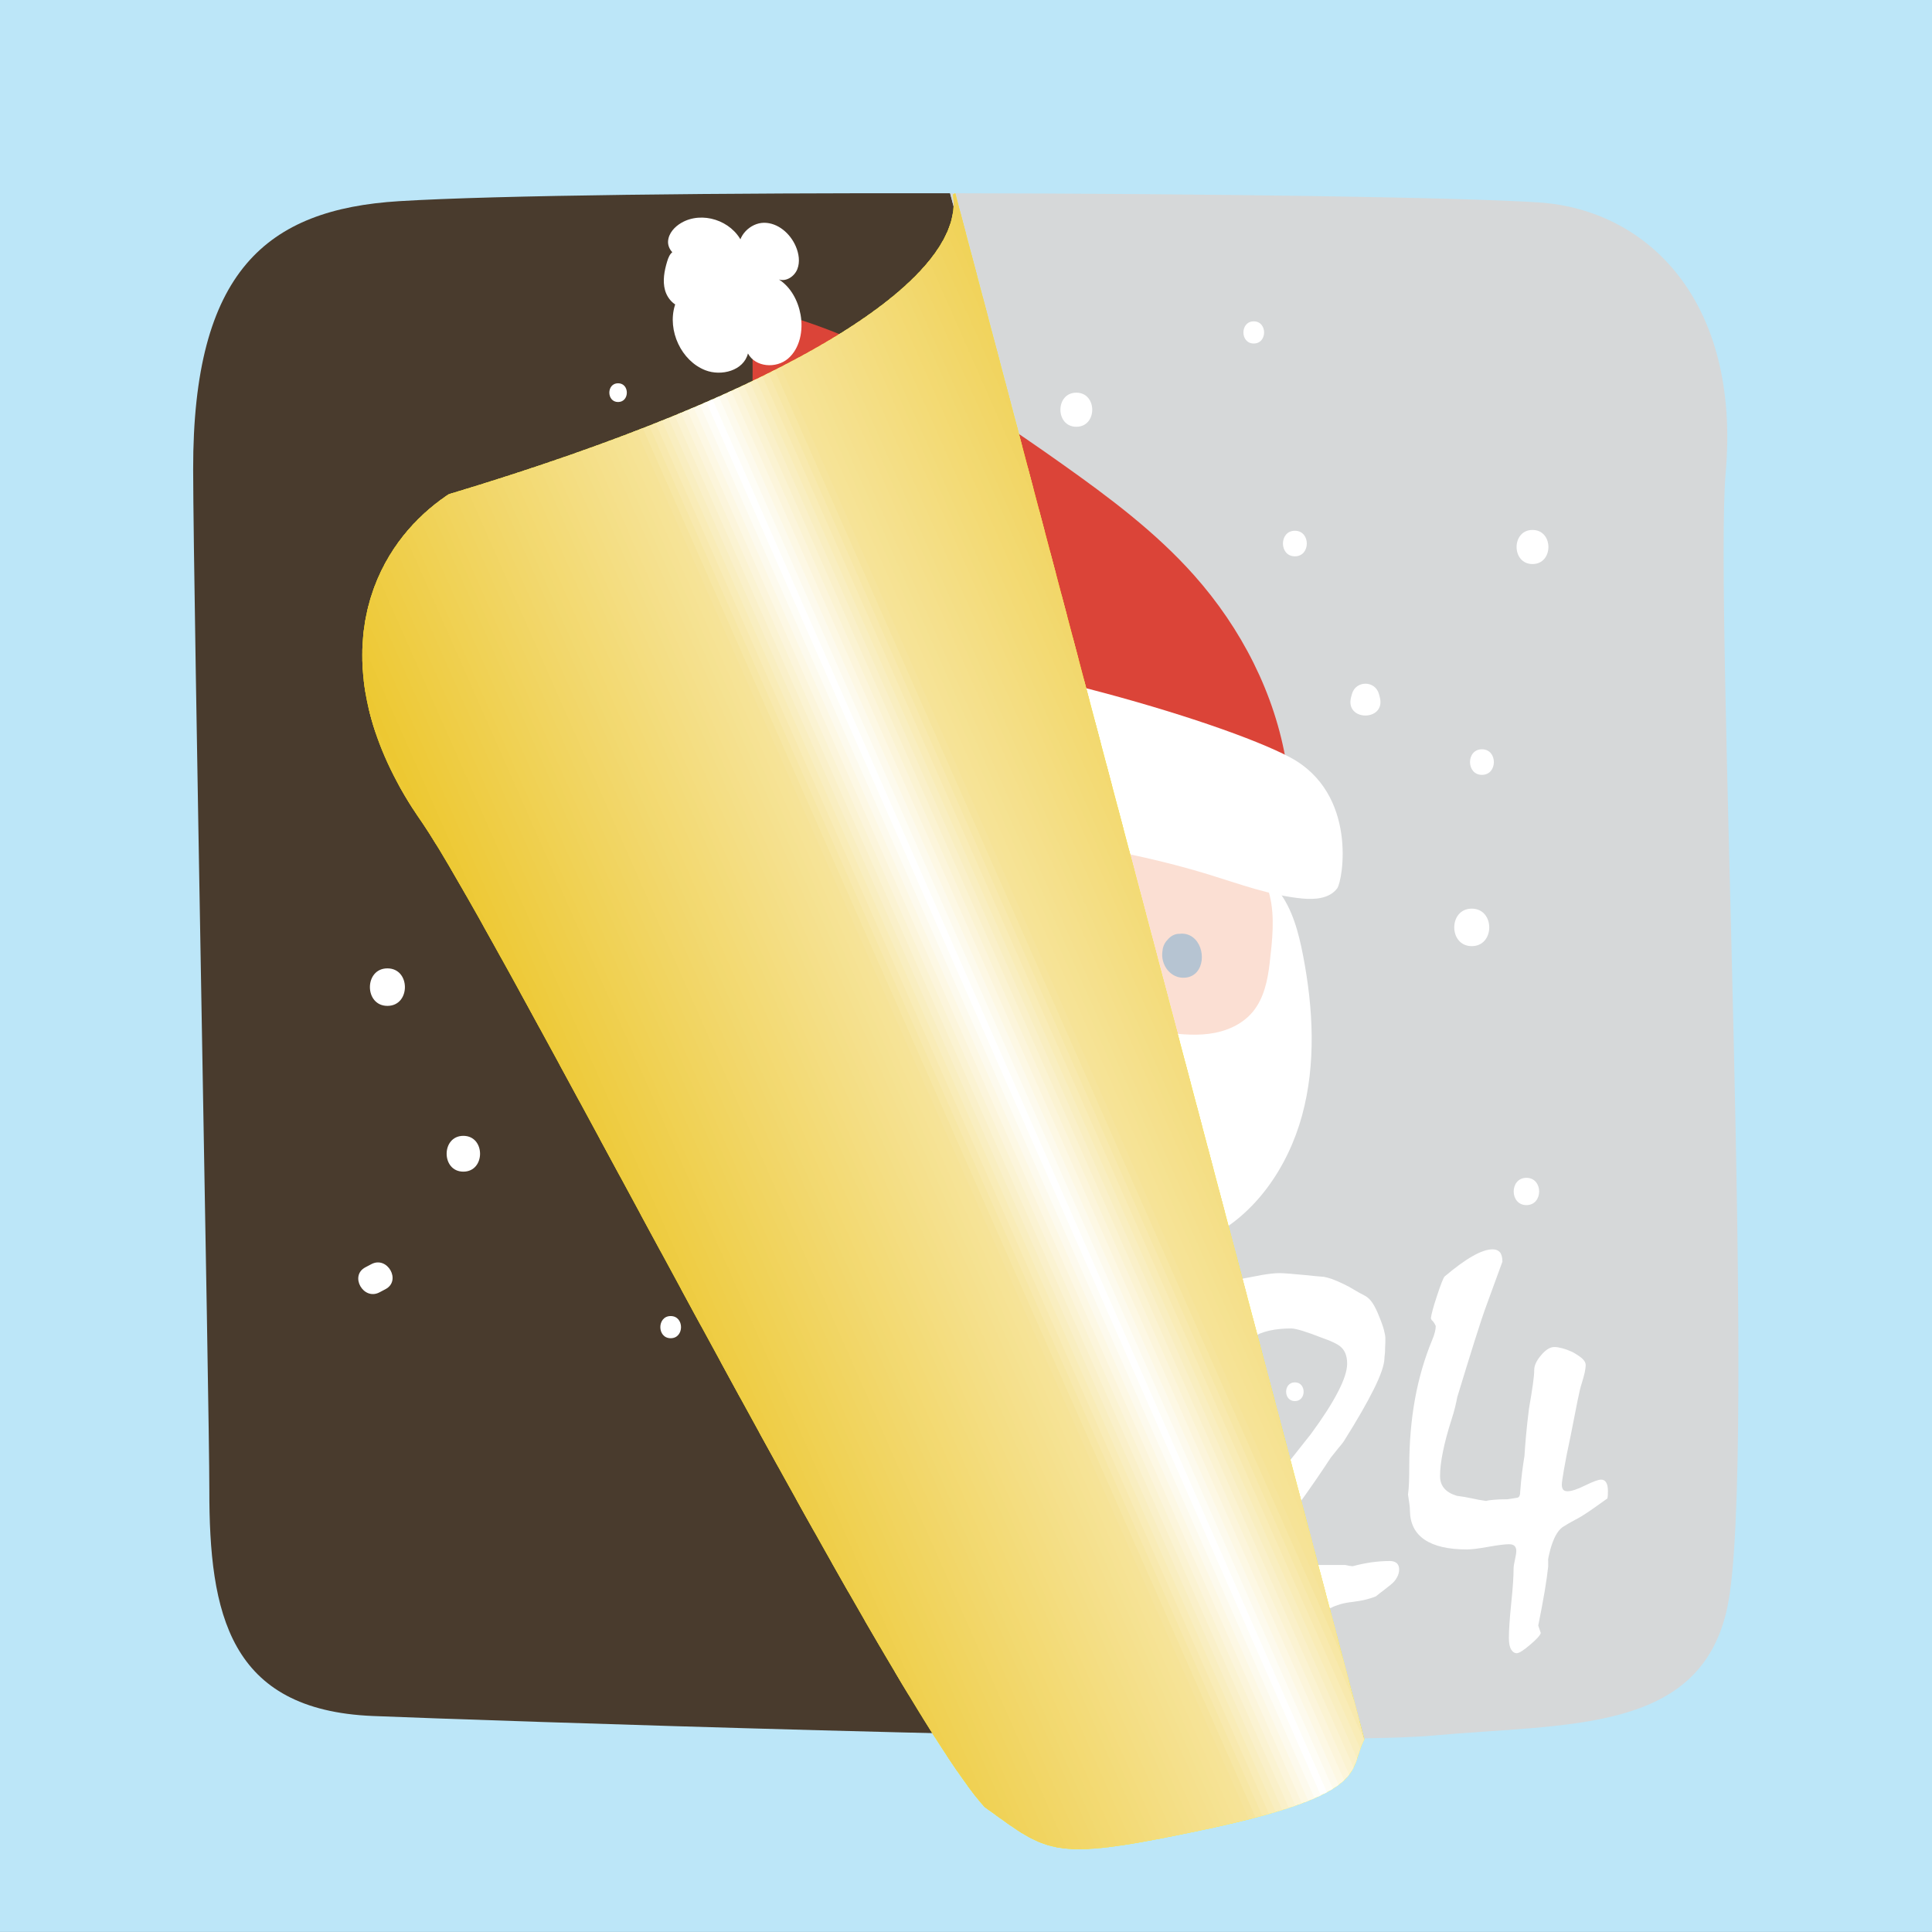 <?xml version="1.0" encoding="UTF-8"?>
<!DOCTYPE svg PUBLIC "-//W3C//DTD SVG 1.0//EN" "http://www.w3.org/TR/2001/REC-SVG-20010904/DTD/svg10.dtd">
<!-- Creator: CorelDRAW 2017 -->
<svg xmlns="http://www.w3.org/2000/svg" xml:space="preserve" width="66.146mm" height="66.146mm" version="1.0" style="shape-rendering:geometricPrecision; text-rendering:geometricPrecision; image-rendering:optimizeQuality; fill-rule:evenodd; clip-rule:evenodd"
viewBox="0 0 6614.58 6614.58"
 xmlns:xlink="http://www.w3.org/1999/xlink">
 <rect x="0" y="0" width="6614.58" height="6614.58" fill="#333333" stroke="none"/>
 <defs>
  <style type="text/css">
   <![CDATA[
    .fil0 {fill:#BCE6F8}
    .fil3 {fill:#493B2D;fill-rule:nonzero}
    .fil8 {fill:#B6C4D2;fill-rule:nonzero}
    .fil4 {fill:#D6D8D9;fill-rule:nonzero}
    .fil6 {fill:#DB4438;fill-rule:nonzero}
    .fil72 {fill:#EDC832;fill-rule:nonzero}
    .fil71 {fill:#EDC934;fill-rule:nonzero}
    .fil70 {fill:#EDC936;fill-rule:nonzero}
    .fil69 {fill:#EECA38;fill-rule:nonzero}
    .fil68 {fill:#EECA3A;fill-rule:nonzero}
    .fil67 {fill:#EECB3C;fill-rule:nonzero}
    .fil66 {fill:#EECB3E;fill-rule:nonzero}
    .fil65 {fill:#EECC40;fill-rule:nonzero}
    .fil64 {fill:#EECC42;fill-rule:nonzero}
    .fil63 {fill:#EFCD44;fill-rule:nonzero}
    .fil62 {fill:#EFCD46;fill-rule:nonzero}
    .fil61 {fill:#EFCE48;fill-rule:nonzero}
    .fil60 {fill:#EFCE4A;fill-rule:nonzero}
    .fil59 {fill:#EFCF4C;fill-rule:nonzero}
    .fil58 {fill:#EFCF4E;fill-rule:nonzero}
    .fil57 {fill:#F0D050;fill-rule:nonzero}
    .fil56 {fill:#F0D152;fill-rule:nonzero}
    .fil10 {fill:#F0D154;fill-rule:nonzero}
    .fil11 {fill:#F0D256;fill-rule:nonzero}
    .fil12 {fill:#F0D258;fill-rule:nonzero}
    .fil13 {fill:#F0D35A;fill-rule:nonzero}
    .fil14 {fill:#F1D35C;fill-rule:nonzero}
    .fil15 {fill:#F1D45E;fill-rule:nonzero}
    .fil16 {fill:#F1D460;fill-rule:nonzero}
    .fil17 {fill:#F1D562;fill-rule:nonzero}
    .fil18 {fill:#F1D564;fill-rule:nonzero}
    .fil19 {fill:#F2D666;fill-rule:nonzero}
    .fil20 {fill:#F2D668;fill-rule:nonzero}
    .fil21 {fill:#F2D76A;fill-rule:nonzero}
    .fil22 {fill:#F2D76C;fill-rule:nonzero}
    .fil23 {fill:#F2D86E;fill-rule:nonzero}
    .fil24 {fill:#F2D970;fill-rule:nonzero}
    .fil25 {fill:#F3D971;fill-rule:nonzero}
    .fil26 {fill:#F3DA73;fill-rule:nonzero}
    .fil27 {fill:#F3DA75;fill-rule:nonzero}
    .fil28 {fill:#F3DB77;fill-rule:nonzero}
    .fil29 {fill:#F3DB79;fill-rule:nonzero}
    .fil30 {fill:#F3DC7B;fill-rule:nonzero}
    .fil31 {fill:#F4DC7D;fill-rule:nonzero}
    .fil32 {fill:#F4DD7F;fill-rule:nonzero}
    .fil33 {fill:#F4DD81;fill-rule:nonzero}
    .fil34 {fill:#F4DE83;fill-rule:nonzero}
    .fil35 {fill:#F4DE85;fill-rule:nonzero}
    .fil36 {fill:#F4DF87;fill-rule:nonzero}
    .fil37 {fill:#F5DF89;fill-rule:nonzero}
    .fil38 {fill:#F5E08B;fill-rule:nonzero}
    .fil39 {fill:#F5E08D;fill-rule:nonzero}
    .fil40 {fill:#F5E18F;fill-rule:nonzero}
    .fil41 {fill:#F5E291;fill-rule:nonzero}
    .fil42 {fill:#F6E293;fill-rule:nonzero}
    .fil43 {fill:#F6E395;fill-rule:nonzero}
    .fil44 {fill:#F6E397;fill-rule:nonzero}
    .fil45 {fill:#F6E49C;fill-rule:nonzero}
    .fil46 {fill:#F7E7A5;fill-rule:nonzero}
    .fil47 {fill:#F8E9AE;fill-rule:nonzero}
    .fil48 {fill:#F9ECB7;fill-rule:nonzero}
    .fil49 {fill:#F9EEC0;fill-rule:nonzero}
    .fil50 {fill:#FAF0C9;fill-rule:nonzero}
    .fil7 {fill:#FBDFD3;fill-rule:nonzero}
    .fil51 {fill:#FBF3D2;fill-rule:nonzero}
    .fil52 {fill:#FCF5DB;fill-rule:nonzero}
    .fil53 {fill:#FDF8E4;fill-rule:nonzero}
    .fil54 {fill:#FDFAED;fill-rule:nonzero}
    .fil55 {fill:#FEFDF6;fill-rule:nonzero}
    .fil9 {fill:yellow;fill-rule:nonzero}
    .fil5 {fill:white;fill-rule:nonzero}
    .fil1 {fill:#503F1C;fill-rule:nonzero;fill-opacity:0.102}
    .fil2 {fill:#AFC0E3;fill-rule:nonzero;fill-opacity:0.102}
   ]]>
  </style>
    <clipPath id="id0" style="clip-rule:nonzero">
     <path d="M4153.96 6257.39c542.39,-119.06 463.02,-198.43 516.33,-300.84l1.14 -0.63 -1400.96 -5294.34 -7.65 4.39c44.47,286.53 -550.19,672.56 -1726.67,1026.24 -308.36,205.61 -431.65,634.48 -93.03,1120.91 263.14,377.99 1589.69,2996.59 1926.87,3372.71 228.34,164.17 228.35,190.62 783.97,71.56z"/>
    </clipPath>
 </defs>
 <g id="Layer_x0020_1">
  <rect class="fil0" x="-0.02" y="-0.15" width="6614.59" height="6614.58"/>
  <path class="fil1" d="M4196.71 3236.93c48.14,62.92 69.09,143.22 84.25,221.93 34.77,180.45 44.72,369.75 -3.51,546.85 -48.24,177.1 -160.61,341.04 -321.62,419.05 -25,12.12 -52.87,22.29 -79.78,15.93 -26.92,-6.35 -50.3,-35.49 -41.83,-62.68 -47.67,124.98 -115.45,241.73 -199.68,343.98 -39.17,47.55 -84.33,93.59 -141.92,112.35 -57.58,18.78 -130.01,1.77 -159.13,-52.94 -51.53,123.78 -150.03,225.84 -269.6,279.26 -46.94,20.99 -99.98,34.7 -149.04,19.81 -59.28,-18 -99.9,-73.09 -135.09,-125.64 -71.96,-107.46 -142.21,-238.87 -101.01,-362.47 25.18,75.1 2.13,164.91 -55.74,217.17 -9.72,8.79 -20.99,16.83 -33.83,18.02 -19.95,1.83 -37.38,-12.96 -51.82,-27.31 -125.82,-125.1 -214.48,-289.73 -251.14,-466.3 -73.83,14.68 -144.6,-45.16 -178.2,-114.77 -33.61,-69.61 -41.68,-149.09 -64.39,-223.27 -1.87,-6.12 -4.12,-12.62 -9.14,-16.43 -9.8,-7.45 -23.24,-0.72 -35.19,1.59 -40.45,7.76 -70.29,-37.7 -85.2,-77.39 -70.82,-188.47 -72.28,-403.87 -4.06,-593.36 68.2,-189.49 205.5,-351.34 378.21,-445.9l1908.46 372.52z"/>
  <path class="fil1" d="M4224.03 2803.27c-38.79,-241.62 -155.73,-466.3 -315.94,-646.55 -131.81,-148.28 -291.18,-267.05 -451.73,-381.01 -328.93,-233.42 -677.39,-455.31 -1067.67,-540.22 13.34,189.35 9.04,380.01 -12.85,568.49 -24.97,215.16 -72.81,432.3 -39.63,646.25l1887.82 353.04z"/>
  <path class="fil1" d="M2302.62 2829.9c-72.18,64.07 -120.09,156.09 -143.4,251.49 -23.29,95.41 -12.05,202.59 43.72,282.29 78.62,112.3 222.58,147.79 354.37,172.73 407.76,77.12 819.4,129.87 1230.77,182.59 56.58,7.25 113.84,14.5 170.39,7.25 56.58,-7.27 113.29,-30.67 150.36,-75.46 37.63,-45.5 50.9,-107.15 57.67,-166.62 8.76,-77.11 18.53,-157.16 -0.05,-232.4 -29.32,-118.54 -176.69,-288.66 -406.79,-321.53 -230.1,-32.88 -1242.33,-290.97 -1457.04,-100.34z"/>
  <path class="fil1" d="M4236.24 2779.62c-233.31,-124.42 -1075.44,-375.13 -1639.92,-389.44 -99.73,-2.53 -201.97,-0.96 -295.46,35.05 -93.5,36.02 -177.86,112.91 -199.1,213.81 -11.22,53.33 -1.84,114.73 37.03,151.61 21.96,20.83 50.76,31.86 78.95,41.83 558.91,197.89 1170.98,174 1737.39,347.55 106.43,32.6 212.03,72.34 322.56,82.98 43.24,4.17 93.42,0.71 120.03,-34.82 18.97,-25.32 71.82,-324.16 -161.48,-448.57z"/>
  <path class="fil1" d="M2349.88 1042.95c-7.04,-48.13 38.49,-93.29 85.53,-93.47 47.03,-0.16 89.23,35.93 108.48,80.34 10.69,24.69 15.36,53.72 5.32,78.71 -10.03,24.97 -37.94,43.13 -62.87,35.05 40.36,25.89 65.56,72.55 74.18,120.87 9.54,53.69 -2.2,114.82 -42.67,149.84 -40.46,35 -111.87,30.32 -137.53,-17.37 -14.71,58.84 -90.86,78.82 -145.82,57.48 -82.17,-31.91 -130.88,-135.59 -104.37,-222.17 5,-16.35 13.42,-33.15 28.51,-40.22 15.07,-7.08 37.14,1.78 38.02,18.9 0.86,16.02 -16.4,27.25 -31.9,27.88 -31.93,1.34 -59.73,-26.89 -68.44,-58.75 -8.71,-31.84 -2.29,-65.97 7.19,-97.58 3.99,-13.25 9.33,-27.41 20.91,-34.38 11.59,-6.99 30.5,-0.88 31,12.99 -25.43,7.27 -50.49,-21.33 -48.63,-48.57 1.86,-27.23 22.51,-49.5 45.51,-62.84 70.76,-41.11 171.92,-8.53 207.7,66.87l-10.12 26.42z"/>
  <path class="fil1" d="M3296.3 3211.36c119.56,33 219.02,134.81 252.22,258.18 10.28,38.22 14.27,80.4 -1.42,116.6 -20.48,47.3 -69.22,73.72 -116.01,92.21 -103.66,41 -216.53,60.61 -326.55,45.59 -110.03,-15 -216.88,-66.24 -291.64,-151.13 -40.05,-45.49 -71.59,-105.92 -61.14,-166.51 11.54,-66.99 70.2,-113.92 128.97,-144.43 131.33,-68.13 285.81,-87.15 428.9,-52.81l-13.33 2.3z"/>
  <path class="fil2" d="M3799.66 3441.62c0.46,-2.72 0.44,-5.42 1.2,-8.09 2.43,-11.56 8.44,-21.85 16.74,-30.11 10.59,-12.31 24.23,-19.83 40.48,-19.6 15.24,-1.87 31.3,1.34 45.32,11.84 46.8,35.1 42.01,130.99 -24.6,138.22 -51.29,5.56 -87.29,-44.35 -79.17,-91.96 0,-0.11 0.03,-0.22 0.03,-0.3z"/>
  <path class="fil1" d="M2503.7 3153.13c29.01,-20.31 69.91,-18.35 94.94,6.36 8.19,5.63 15.43,12.99 20.85,22.27 20.57,35.21 9.6,81.52 -23.17,104.18 -35.4,24.46 -84.14,15.3 -109.4,-19.93 -25.47,-35.49 -19.47,-87.48 16.78,-112.88z"/>
  <path class="fil1" d="M3319.32 3939.9c16.35,100.16 -117.09,142.95 -191.94,139.23 -102.74,-5.1 -198.99,-76.01 -243.97,-169.76 -16.2,-33.74 35.11,-56.42 54.92,-28.4 44.49,62.9 94.05,110.18 169.2,127.28 35.4,8.05 75.99,12.73 111.24,1.87 41.11,-12.65 63.38,-44.4 93.34,-72.72 2.69,-2.56 6.58,-1.28 7.21,2.5z"/>
  <path class="fil1" d="M2041.36 3545.71c4.15,15.63 30.71,14.68 31.79,-2.33 3.2,-50.69 -6.53,-100.78 -3.31,-151.89 0.68,-10.8 -13.32,-14.11 -16.2,-3.28 -13.47,50.6 -25.93,105.96 -12.28,157.5zm-33.02 -90.84l0 0c-2.77,41.07 -5.49,82.14 -8.24,123.19 -1.81,27.03 -43.26,19.25 -40.5,-8.21 4.1,-40.8 8.19,-81.59 12.28,-122.37 2.51,-24.91 38.06,-16.74 36.46,7.39zm23.87 235.98l0 0c-1.66,32.56 0.94,64.5 8.78,96.11 5.23,21.04 -24.96,32.53 -31.17,11.24 -9.96,-34.09 -15.02,-68.81 -14.65,-104.46 0.26,-24.92 38.28,-27.18 37.04,-2.89zm54.05 -32.51l0 0c3,26.08 6,52.15 9,78.23 1.93,16.63 -22.01,17.88 -24.69,1.93 -4.38,-25.96 -8.74,-51.94 -13.13,-77.9 -3.13,-18.74 26.6,-21.53 28.82,-2.26zm100.31 -6.39l0 0c4.38,25.98 8.75,51.94 13.13,77.9 3.6,21.43 -30.4,24.6 -32.93,2.58 -3.01,-26.09 -6,-52.15 -9.02,-78.22 -2.21,-19.41 25.68,-20.86 28.82,-2.26zm-31.48 256.75l0 0c2.95,40.36 12.86,79.15 30.47,115.37 8.24,16.99 -15.63,33.85 -23.99,16.67 -19.9,-40.96 -31.93,-84 -35.28,-129.78 -1.41,-19.22 27.41,-21.44 28.8,-2.26zm63.08 -38.74l0 0c6.44,21.8 10.31,43.84 11.28,66.62 0.98,22.42 -29.17,23.81 -32.92,2.58 -3.4,-19.34 -9.4,-37.34 -17.34,-55.15 -11.02,-24.73 31.08,-40.73 38.98,-14.05zm-27.23 262.17l0 0c15.39,24.19 29.41,49.13 42.15,74.95 9.42,19.11 -16.65,38.47 -27.41,19.06 -13.91,-25.09 -29.07,-49.22 -45.57,-72.57 -14.1,-19.96 17.63,-42.18 30.83,-21.44zm123.79 29.52l0 0c5.55,8.56 11.11,17.12 16.67,25.68 14.84,22.86 -19.42,46.68 -34.25,23.83 -5.56,-8.56 -11.12,-17.12 -16.68,-25.68 -14.83,-22.86 19.4,-46.68 34.26,-23.83zm638.83 621.95l0 0c13.42,27.25 24.28,54.04 42.28,78.71 1.47,2.02 -1.29,4.24 -3.07,2.79 -22.4,-18.21 -46.39,-40.73 -59.78,-67.2 -7.33,-14.53 13.36,-28.93 20.57,-14.3zm-57.16 45.68l0 0c8.8,27.42 22.46,51.42 41.86,72.28 12.74,13.66 -4.81,35.23 -19.09,22.44 -25.53,-22.84 -44.37,-50.13 -57.86,-82.07 -9.5,-22.54 27.47,-36.37 35.09,-12.65zm-41.98 -271.26l0 0c5.29,9.99 10.59,19.98 15.86,29.98 15.21,28.74 -25.76,57.56 -41.09,28.6 -5.29,-10.01 -10.57,-20 -15.88,-29.99 -15.19,-28.75 25.78,-57.57 41.11,-28.59zm-307.48 -22.61l0 0c10.18,30.48 25.03,57.41 44.8,82.3 18.31,23.03 -20.86,51.5 -37.67,26.21 -19.52,-29.34 -33.76,-61.32 -42.2,-95.85 -5.8,-23.65 27.13,-36.39 35.07,-12.66zm-28.92 -223l0 0c11.99,26.93 23.96,53.84 35.95,80.76 10.96,24.65 -30.11,40.41 -38.98,14.06l-28.15 -83.58c-7.13,-21.18 22.45,-30.85 31.18,-11.24zm-82.98 59.83l0 0c9.22,27.14 18.43,54.28 27.65,81.43 9.71,28.59 -33.18,43.99 -42.88,15.46 -9.21,-27.15 -18.43,-54.29 -27.66,-81.43 -9.7,-28.6 33.19,-44 42.89,-15.46zm645.27 373.89l0 0c8.21,32.72 24.47,59.64 49.62,81.22 16.49,14.16 -5.08,38.9 -21.82,25.65 -30.28,-23.95 -51.85,-56.48 -62.87,-94.19 -6.97,-23.85 29.11,-36.43 35.07,-12.68z"/>
  <path class="fil1" d="M2448.3 1599.24c18.32,64.1 25.22,129.67 20.04,196.31 -1.69,21.7 30.69,28.46 32.39,6.58 5.67,-72.87 -1.21,-144.01 -21.26,-214.13 -6.03,-21.11 -37.2,-9.81 -31.17,11.24zm33.01 283.67l0 0c-9.43,65.88 -15.56,131.97 -18.26,198.51 -0.63,15.4 -21.36,14.31 -20.41,-1.26 4.08,-67.27 11.56,-134.07 22.48,-200.54 1.79,-10.88 17.75,-7.55 16.19,3.29zm75.54 -11.42l0 0c-9.45,38.31 -16.06,77.02 -19.85,116.37 -1.33,13.86 -21.06,9.29 -20.25,-4.11 2.43,-39.51 7.69,-78.52 15.82,-117.2 3.37,-16.17 28.22,-11.02 24.28,4.94zm44.93 90.94l0 0c-0.17,31.19 -0.34,62.37 -0.5,93.56 -0.08,13.67 -20.64,15.37 -20.58,1.62 0.16,-31.2 0.33,-62.39 0.5,-93.57 0.07,-13.66 20.65,-15.36 20.58,-1.61zm-67.25 105.22l0 0c-3.14,37.75 -2.23,75.29 2.22,112.86 1.96,16.36 -23.31,18.43 -24.69,1.94 -3.29,-39.76 -2.49,-79.31 2.23,-118.91 1.64,-13.78 21.36,-9.34 20.24,4.11zm-68.87 90.13l0 0c-0.22,37.7 3.72,74.76 12.29,111.4 3.11,13.27 -16.35,20.38 -19.48,7.02 -9.01,-38.47 -13.61,-77.17 -13.41,-116.8 0.09,-13.67 20.67,-15.37 20.6,-1.62zm87.49 105.68l0 0c5.06,19.64 10.11,39.29 15.14,58.93 4.11,15.95 -17.14,23.7 -23.38,8.43 -7.64,-18.7 -15.29,-37.39 -22.93,-56.1 -8.34,-20.38 25.73,-32.51 31.17,-11.26zm67.56 -111.75l0 0c4.45,6.85 8.9,13.7 13.33,20.54 8.9,13.72 -11.65,28.01 -20.55,14.3 -4.45,-6.85 -8.9,-13.7 -13.33,-20.54 -8.9,-13.72 11.63,-28.01 20.55,-14.3zm-35.64 -450.18l0 0c23.44,4.75 16.33,42.48 -7.15,37.72 -23.46,-4.77 -16.35,-42.48 7.15,-37.72zm-124 608.68l0 0c1.91,-4.09 7.13,-2.29 7.8,1.59 0.99,9.48 5.18,16.69 12.65,21.62 19.08,15.71 -16.78,40.18 -23.19,16.13 -3.77,-14.1 -3.46,-26.01 2.74,-39.34z"/>
  <path class="fil1" d="M2790.24 2892.61l37.33 7.57c33.95,6.9 44.21,-47.62 10.33,-54.5l-37.34 -7.57c-33.93,-6.88 -44.2,47.62 -10.32,54.5zm-176.39 -92.34l0 0c31.05,3.71 61.25,10.34 91.07,20 28.34,9.18 15.23,50.72 -13.2,40.08 -27.64,-10.36 -56.01,-17.55 -85.01,-22.36 -23.82,-3.96 -16.34,-40.52 7.14,-37.72zm-106.93 -4.25l0 0 37.35 7.59c18.24,3.7 12.7,33.04 -5.56,29.33l-37.34 -7.57c-18.25,-3.71 -12.72,-33.06 5.55,-29.35zm-164.93 -66.59l0 0c29.36,15.96 53.9,37.06 87.32,44.18 13.13,2.78 12.92,26.1 -1.45,25.34 -39.34,-2.03 -81.59,-13.34 -101.68,-50.9 -5.62,-10.54 4.08,-24.99 15.81,-18.62zm46.48 -151.07l0 0c5.7,-15.37 27.83,-3.86 22.17,11.45 -11.56,31.17 -6.98,64.35 11.2,91.65 9.05,13.61 -11.51,27.91 -20.55,14.3 -23.49,-35.28 -27.59,-77.58 -12.82,-117.4zm-53.03 20.81l0 0c-1.26,24.56 5.42,45.78 20.53,64.68 10.18,12.71 -10.45,26.91 -20.54,14.3 -17.6,-22.01 -26.16,-48.52 -24.68,-77.04 0.85,-16.27 25.54,-18.35 24.69,-1.94zm-89.19 34.47l0 0c6.9,27.65 18.28,52.09 34.97,74.86 12.87,17.54 -14.58,36.53 -27.4,19.06 -18.23,-24.85 -31.2,-52.49 -38.76,-82.68 -5.3,-21.2 25.87,-32.56 31.19,-11.24zm40.09 -84.45l0 0 6.75 32.58c3.85,18.62 -23.4,28.62 -27.28,9.84 -2.25,-10.87 -4.51,-21.72 -6.76,-32.59 -3.85,-18.6 23.4,-28.61 27.29,-9.83zm276.03 121.83l0 0c3.07,6.56 6.13,13.13 9.19,19.69 9.25,19.82 -22.04,30.85 -31.18,11.26 -3.05,-6.58 -6.12,-13.13 -9.19,-19.71 -9.24,-19.8 22.04,-30.83 31.18,-11.24zm125.86 26.54l0 0c18.55,23.15 37.1,46.29 55.63,69.43 7.56,9.42 -6.87,22 -15.38,13.97 -21.62,-20.34 -43.25,-40.69 -64.86,-61.04 -17.29,-16.27 9.02,-41.83 24.61,-22.36zm319.33 162.35l0 0 37.34 7.59c26.05,5.27 18.16,47.2 -7.95,41.89l-37.34 -7.57c-26.05,-5.29 -18.16,-47.21 7.95,-41.91zm-153.67 -117.51l0 0c13.22,5.47 26.4,8.33 40.5,9.8 26.07,2.72 18.52,47.14 -7.95,41.91 -17.32,-3.42 -33.4,-9.07 -49.14,-17.31 -21.57,-11.3 -5.37,-43.5 16.59,-34.4zm344.67 151.44l0 0c21.93,5.18 43.84,10.35 65.75,15.52 20.72,4.89 14.67,37.11 -6.34,33.53 -22.18,-3.78 -44.37,-7.55 -66.55,-11.33 -23.6,-4.03 -16.2,-43.24 7.14,-37.72zm182.24 45.29l0 0 36.77 7.47c18.24,3.7 12.7,33.05 -5.58,29.34l-36.74 -7.46c-18.25,-3.71 -12.71,-33.06 5.55,-29.35zm-310.9 -165.52l0 0c5.88,2.52 11.78,5.03 17.66,7.53 22.08,9.43 5.46,43.82 -16.59,34.42 -5.88,-2.51 -11.76,-5.03 -17.65,-7.54 -22.08,-9.42 -5.45,-43.82 16.58,-34.41zm-547.32 -246.36l0 0c-0.53,17.84 1.17,34.5 6.02,51.73 6.05,21.51 -26.88,32.26 -31.17,11.24 -4.45,-21.72 -5.7,-42.62 -3.43,-64.73 1.7,-16.58 29.09,-15.13 28.58,1.76z"/>
  <path class="fil1" d="M4467.57 2428.35c-0.91,-3.32 -1.81,-6.65 -2.72,-9.97 -12.85,-47.25 -79.61,-47.18 -92.45,0 -0.9,3.32 -1.8,6.65 -2.71,9.97 -23.15,85.03 120.88,84.5 97.88,0zm-290.54 -569.06l0 0c54.43,0 54.52,87.56 0,87.56 -54.42,0 -54.51,-87.56 0,-87.56zm640.47 748.21l0 0c54.43,0 54.53,87.55 0,87.55 -54.42,0 -54.51,-87.55 0,-87.55zm-34.9 545.58l0 0c79.83,0 79.95,128.41 0,128.41 -79.83,0 -79.97,-128.41 0,-128.41zm-1353.81 -1766.48l0 0c72.56,0 72.68,116.72 0,116.72 -72.57,0 -72.69,-116.72 0,-116.72zm-1515.29 764.21l0 0c39.9,0 39.97,64.21 0,64.21 -39.92,0 -39.99,-64.21 0,-64.21zm-53.59 -796.44l0 0c39.91,0 39.98,64.19 0,64.19 -39.92,0 -39.99,-64.19 0,-64.19zm2317.12 3420.55l0 0c39.92,0 39.99,64.2 0,64.2 -39.91,0 -39.98,-64.2 0,-64.2zm-2964.04 -2433.88l0 0 0 10.77c0,82.63 -124.06,82.77 -124.06,0l0 -10.77c0,-82.61 124.06,-82.75 124.06,0zm-142.85 1016.55l0 0c79.83,0 79.97,128.41 0,128.41 -79.82,0 -79.95,-128.41 0,-128.41zm259.98 573.38l0 0c76.2,0 76.33,122.57 0,122.57 -76.2,0 -76.32,-122.57 0,-122.57zm406.9 -1247.23l0 0c76.2,0 76.32,122.57 0,122.57 -76.2,0 -76.34,-122.57 0,-122.57zm2299.24 -1541.34l0 0c47.18,0 47.25,75.87 0,75.87 -47.16,0 -47.25,-75.87 0,-75.87zm-1996.29 3405.56l0 0c47.18,0 47.24,75.87 0,75.87 -47.17,0 -47.25,-75.87 0,-75.87zm2929.82 -473.24l0 0c58.05,0 58.14,93.39 0,93.39 -58.06,0 -58.17,-93.39 0,-93.39zm20.78 -2218.16l0 0c72.57,0 72.71,116.72 0,116.72 -72.57,0 -72.69,-116.72 0,-116.72zm-3996.03 2524.57l0 0c6.9,-3.65 13.82,-7.29 20.73,-10.94 54.85,-28.93 103.41,56.67 48.37,85.68 -6.9,3.65 -13.81,7.29 -20.71,10.93 -54.86,28.94 -103.43,-56.66 -48.39,-85.67z"/>
  <path class="fil3" d="M4670.27 5951.53c-812.45,13.2 -3014.98,-60.87 -3393.76,-76.48 -492.78,-20.3 -560.32,-350.54 -559.8,-775.24 0.34,-267.06 -54.69,-3050.59 -55.4,-3492.48 -1.04,-678.66 250.74,-890.63 705.26,-918.61 334.1,-20.58 1108.32,-28.28 1886.26,-27.14l1417.44 5289.95z"/>
  <path class="fil4" d="M4904.77 5942.12c-51.59,4.7 -131.52,7.72 -233.2,9.39l-1.3 0.02 -1417.44 -5289.95 8.82 0.01c871.05,1.36 1744.7,13.78 2008.37,31.66 369.78,25.05 690.02,335.8 638.14,926.21 -40.32,458.8 111.03,3390.33 5.55,3884.33 -92.26,432.05 -545.71,396.12 -1008.94,438.33z"/>
  <path class="fil5" d="M4377.16 3050.14c48.14,62.93 69.09,143.23 84.27,221.93 34.75,180.45 44.72,369.75 -3.53,546.85 -48.24,177.1 -160.59,341.06 -321.62,419.06 -24.99,12.11 -52.87,22.27 -79.78,15.94 -26.92,-6.35 -50.3,-35.49 -41.81,-62.69 -47.69,124.99 -115.45,241.73 -199.7,343.99 -39.16,47.54 -84.33,93.59 -141.91,112.35 -57.59,18.76 -130,1.76 -159.14,-52.97 -51.51,123.79 -150.03,225.87 -269.58,279.29 -46.94,20.98 -99.98,34.7 -149.06,19.8 -59.28,-18 -99.9,-73.08 -135.09,-125.65 -71.94,-107.45 -142.21,-238.88 -100.99,-362.45 25.16,75.09 2.11,164.91 -55.74,217.15 -9.72,8.78 -20.99,16.83 -33.85,18.01 -19.93,1.86 -37.38,-12.93 -51.8,-27.28 -125.84,-125.13 -214.5,-289.75 -251.15,-466.32 -73.83,14.7 -144.6,-45.15 -178.21,-114.75 -33.61,-69.63 -41.66,-149.1 -64.39,-223.29 -1.87,-6.13 -4.12,-12.62 -9.12,-16.41 -9.8,-7.45 -23.26,-0.73 -35.21,1.57 -40.44,7.76 -70.28,-37.7 -85.2,-77.37 -70.82,-188.49 -72.28,-403.87 -4.06,-593.36 68.22,-189.49 205.51,-351.37 378.21,-445.91l1908.46 372.51z"/>
  <path class="fil6" d="M4404.5 2616.48c-38.81,-241.61 -155.73,-466.29 -315.96,-646.53 -131.8,-148.28 -291.18,-267.08 -451.73,-381.01 -328.91,-233.42 -677.39,-455.32 -1067.67,-540.22 13.36,189.33 9.04,380 -12.84,568.49 -24.97,215.15 -72.8,432.28 -39.62,646.23l1887.82 353.04z"/>
  <path class="fil7" d="M2483.07 2643.11c-72.18,64.08 -120.09,156.08 -143.38,251.51 -23.31,95.41 -12.07,202.59 43.72,282.29 78.6,112.29 222.56,147.78 354.37,172.72 407.76,77.12 819.4,129.88 1230.77,182.59 56.56,7.24 113.82,14.49 170.39,7.24 56.56,-7.26 113.27,-30.66 150.34,-75.47 37.63,-45.48 50.9,-107.12 57.67,-166.6 8.76,-77.1 18.53,-157.17 -0.05,-232.39 -29.3,-118.56 -176.69,-288.66 -406.79,-321.54 -230.1,-32.88 -1242.33,-290.97 -1457.04,-100.35z"/>
  <path class="fil5" d="M4416.69 2592.83c-233.29,-124.4 -1075.44,-375.12 -1639.92,-389.43 -99.73,-2.52 -201.96,-0.95 -295.46,35.05 -93.49,36 -177.85,112.92 -199.08,213.79 -11.22,53.36 -1.84,114.74 37.03,151.64 21.95,20.82 50.76,31.84 78.95,41.83 558.91,197.87 1170.97,173.99 1737.39,347.53 106.42,32.61 212.03,72.36 322.54,83 43.24,4.16 93.44,0.71 120.04,-34.82 18.96,-25.34 71.82,-324.17 -161.49,-448.59z"/>
  <path class="fil5" d="M2530.34 856.17c-7.03,-48.14 38.48,-93.29 85.52,-93.46 47.03,-0.16 89.23,35.91 108.5,80.33 10.69,24.68 15.35,53.72 5.32,78.7 -10.04,24.99 -37.94,43.15 -62.88,35.06 40.37,25.88 65.56,72.54 74.17,120.88 9.55,53.69 -2.19,114.82 -42.66,149.82 -40.45,35.01 -111.86,30.33 -137.54,-17.35 -14.7,58.82 -90.85,78.8 -145.82,57.46 -82.17,-31.89 -130.86,-135.57 -104.37,-222.16 5,-16.34 13.42,-33.14 28.51,-40.22 15.08,-7.07 37.16,1.78 38.04,18.9 0.84,16.03 -16.4,27.24 -31.9,27.89 -31.95,1.32 -59.73,-26.92 -68.44,-58.75 -8.72,-31.84 -2.3,-65.97 7.18,-97.58 3.99,-13.26 9.32,-27.41 20.92,-34.4 11.58,-6.97 30.49,-0.86 30.98,13.01 -25.41,7.27 -50.47,-21.36 -48.63,-48.57 1.86,-27.23 22.51,-49.5 45.51,-62.86 70.78,-41.09 171.94,-8.53 207.7,66.87l-10.11 26.43z"/>
  <path class="fil6" d="M3476.77 3024.58c119.54,32.99 219.02,134.8 252.22,258.18 10.28,38.21 14.27,80.39 -1.44,116.59 -20.47,47.29 -69.22,73.71 -115.99,92.23 -103.67,40.98 -216.53,60.58 -326.56,45.58 -110.03,-15.02 -216.89,-66.23 -291.64,-151.14 -40.04,-45.48 -71.6,-105.91 -61.15,-166.49 11.54,-67.01 70.22,-113.94 128.99,-144.44 131.31,-68.14 285.79,-87.15 428.9,-52.8l-13.33 2.29z"/>
  <path class="fil8" d="M3980.11 3254.82c0.48,-2.7 0.45,-5.4 1.2,-8.08 2.44,-11.54 8.44,-21.83 16.74,-30.09 10.59,-12.34 24.25,-19.85 40.48,-19.62 15.26,-1.86 31.31,1.35 45.32,11.86 46.82,35.1 42.02,130.98 -24.59,138.2 -51.3,5.58 -87.3,-44.33 -79.18,-91.97 0,-0.1 0.03,-0.19 0.03,-0.3z"/>
  <path class="fil3" d="M2684.17 2966.36c28.99,-20.31 69.89,-18.35 94.94,6.35 8.18,5.62 15.41,12.99 20.84,22.28 20.56,35.2 9.61,81.51 -23.18,104.16 -35.38,24.46 -84.14,15.3 -109.4,-19.91 -25.47,-35.51 -19.47,-87.48 16.8,-112.88z"/>
  <path class="fil3" d="M3499.77 3753.11c16.35,100.15 -117.07,142.95 -191.94,139.25 -102.74,-5.1 -198.97,-76.03 -243.97,-169.76 -16.2,-33.75 35.11,-56.43 54.92,-28.42 44.49,62.92 94.06,110.18 169.2,127.28 35.4,8.07 76.01,12.74 111.24,1.89 41.11,-12.67 63.38,-44.4 93.34,-72.73 2.71,-2.56 6.6,-1.29 7.21,2.49z"/>
  <path class="fil3" d="M2221.82 3358.93c4.14,15.64 30.7,14.69 31.78,-2.33 3.2,-50.68 -6.51,-100.79 -3.31,-151.88 0.68,-10.82 -13.32,-14.12 -16.2,-3.3 -13.45,50.62 -25.93,105.98 -12.27,157.51zm-33.03 -90.83l0 0c-2.75,41.06 -5.49,82.13 -8.24,123.18 -1.81,27.04 -43.24,19.26 -40.49,-8.22 4.09,-40.79 8.18,-81.57 12.27,-122.36 2.51,-24.9 38.08,-16.75 36.46,7.4zm23.89 235.97l0 0c-1.67,32.55 0.93,64.51 8.78,96.12 5.22,21.03 -24.97,32.52 -31.19,11.24 -9.96,-34.12 -15.02,-68.81 -14.65,-104.46 0.26,-24.92 38.28,-27.2 37.06,-2.9zm54.05 -32.51l0 0c2.98,26.09 6,52.16 9,78.22 1.91,16.64 -22.01,17.88 -24.71,1.94 -4.36,-25.98 -8.74,-51.94 -13.11,-77.9 -3.15,-18.74 26.58,-21.53 28.82,-2.26zm100.29 -6.38l0 0c4.38,25.96 8.77,51.92 13.13,77.9 3.62,21.42 -30.38,24.6 -32.92,2.57 -3.01,-26.08 -6.01,-52.15 -9.01,-78.23 -2.23,-19.4 25.68,-20.85 28.8,-2.24zm-31.46 256.74l0 0c2.95,40.37 12.86,79.16 30.46,115.37 8.25,16.98 -15.64,33.85 -23.98,16.68 -19.91,-40.96 -31.95,-84.02 -35.29,-129.8 -1.4,-19.22 27.41,-21.45 28.81,-2.25zm63.06 -38.75l0 0c6.44,21.79 10.31,43.86 11.3,66.62 0.97,22.43 -29.19,23.83 -32.92,2.58 -3.41,-19.33 -9.42,-37.33 -17.34,-55.14 -11.04,-24.72 31.08,-40.75 38.96,-14.06zm-27.23 262.18l0 0c15.41,24.2 29.43,49.14 42.15,74.94 9.43,19.13 -16.63,38.49 -27.4,19.06 -13.9,-25.08 -29.08,-49.22 -45.56,-72.55 -14.12,-19.96 17.61,-42.2 30.81,-21.45zm123.79 29.53l0 0c5.56,8.56 11.11,17.12 16.67,25.68 14.84,22.84 -19.4,46.68 -34.25,23.82 -5.56,-8.56 -11.12,-17.12 -16.68,-25.67 -14.82,-22.86 19.42,-46.68 34.26,-23.83zm638.83 621.95l0 0c13.44,27.25 24.3,54.04 42.3,78.69 1.47,2.03 -1.31,4.26 -3.08,2.81 -22.41,-18.21 -46.4,-40.73 -59.77,-67.21 -7.35,-14.52 13.34,-28.92 20.55,-14.29zm-57.16 45.65l0 0c8.8,27.45 22.46,51.45 41.88,72.31 12.72,13.66 -4.82,35.21 -19.11,22.43 -25.51,-22.84 -44.35,-50.14 -57.84,-82.08 -9.51,-22.52 27.47,-36.36 35.07,-12.66zm-41.98 -271.23l0 0c5.29,9.98 10.59,19.97 15.88,29.96 15.19,28.75 -25.78,57.57 -41.11,28.59 -5.29,-9.99 -10.57,-19.97 -15.86,-29.96 -15.21,-28.75 25.77,-57.57 41.09,-28.59zm-307.48 -22.61l0 0c10.18,30.48 25.04,57.39 44.81,82.29 18.3,23.03 -20.85,51.5 -37.68,26.21 -19.52,-29.33 -33.76,-61.31 -42.2,-95.85 -5.8,-23.65 27.15,-36.39 35.07,-12.65zm-28.91 -223.01l0 0c11.98,26.92 23.97,53.85 35.94,80.76 10.98,24.66 -30.1,40.42 -38.98,14.07l-28.13 -83.59c-7.15,-21.17 22.45,-30.84 31.17,-11.24zm-82.99 59.81l0 0c9.22,27.15 18.43,54.29 27.66,81.43 9.71,28.59 -33.19,44.02 -42.87,15.48 -9.23,-27.14 -18.43,-54.29 -27.66,-81.43 -9.72,-28.59 33.18,-44 42.87,-15.48zm645.29 373.92l0 0c8.19,32.72 24.47,59.63 49.62,81.22 16.47,14.15 -5.08,38.9 -21.84,25.64 -30.27,-23.97 -51.85,-56.47 -62.87,-94.21 -6.95,-23.84 29.13,-36.42 35.09,-12.65z"/>
  <path class="fil3" d="M2628.75 1412.47c18.33,64.1 25.22,129.66 20.04,196.3 -1.69,21.71 30.69,28.47 32.4,6.59 5.67,-72.87 -1.2,-144.02 -21.27,-214.13 -6.03,-21.13 -37.2,-9.82 -31.17,11.24zm33.03 283.66l0 0c-9.44,65.87 -15.58,131.96 -18.28,198.51 -0.61,15.39 -21.36,14.3 -20.41,-1.25 4.1,-67.29 11.58,-134.08 22.49,-200.56 1.78,-10.87 17.75,-7.53 16.2,3.3zm75.54 -11.43l0 0c-9.47,38.31 -16.06,77.03 -19.85,116.39 -1.35,13.83 -21.07,9.26 -20.26,-4.11 2.43,-39.54 7.68,-78.52 15.81,-117.23 3.39,-16.14 28.22,-10.99 24.3,4.95zm44.91 90.96l0 0c-0.17,31.18 -0.32,62.37 -0.49,93.55 -0.07,13.68 -20.65,15.35 -20.58,1.61 0.17,-31.19 0.32,-62.37 0.49,-93.56 0.07,-13.66 20.65,-15.35 20.58,-1.6zm-67.23 105.22l0 0c-3.16,37.73 -2.25,75.28 2.21,112.86 1.95,16.34 -23.32,18.41 -24.68,1.92 -3.31,-39.74 -2.49,-79.29 2.21,-118.9 1.64,-13.8 21.37,-9.33 20.26,4.12zm-68.89 90.13l0 0c-0.2,37.69 3.72,74.74 12.3,111.39 3.1,13.28 -16.36,20.39 -19.49,7.03 -9.01,-38.48 -13.61,-77.2 -13.39,-116.82 0.07,-13.66 20.65,-15.35 20.58,-1.6zm87.51 105.68l0 0c5.05,19.64 10.09,39.28 15.14,58.92 4.09,15.96 -17.15,23.69 -23.39,8.44 -7.64,-18.71 -15.3,-37.41 -22.92,-56.1 -8.34,-20.41 25.71,-32.53 31.17,-11.26zm67.54 -111.77l0 0c4.45,6.85 8.9,13.71 13.33,20.56 8.9,13.69 -11.63,28.01 -20.55,14.29 -4.45,-6.86 -8.88,-13.69 -13.33,-20.56 -8.9,-13.69 11.65,-27.99 20.55,-14.29zm-35.64 -450.18l0 0c23.45,4.77 16.34,42.5 -7.14,37.73 -23.47,-4.76 -16.36,-42.49 7.14,-37.73zm-123.99 608.7l0 0c1.91,-4.12 7.12,-2.32 7.8,1.58 0.98,9.48 5.19,16.7 12.64,21.61 19.1,15.7 -16.78,40.18 -23.19,16.14 -3.77,-14.11 -3.44,-26.01 2.75,-39.33z"/>
  <path class="fil3" d="M2970.69 2705.82l37.35 7.59c33.93,6.88 44.19,-47.62 10.31,-54.5l-37.34 -7.57c-33.93,-6.89 -44.2,47.59 -10.32,54.48zm-176.39 -92.32l0 0c31.05,3.7 61.25,10.32 91.07,19.98 28.34,9.19 15.23,50.72 -13.2,40.08 -27.64,-10.36 -55.99,-17.53 -85.01,-22.35 -23.82,-3.95 -16.32,-40.52 7.14,-37.71zm-106.92 -4.26l0 0 37.34 7.58c18.24,3.7 12.7,33.05 -5.56,29.35l-37.34 -7.59c-18.25,-3.71 -12.71,-33.04 5.56,-29.34zm-164.94 -66.6l0 0c29.36,15.95 53.9,37.08 87.32,44.17 13.15,2.79 12.92,26.11 -1.45,25.36 -39.34,-2.04 -81.59,-13.36 -101.67,-50.91 -5.63,-10.52 4.07,-24.99 15.8,-18.62zm46.48 -151.05l0 0c5.7,-15.38 27.85,-3.87 22.17,11.43 -11.56,31.19 -6.98,64.35 11.22,91.67 9.05,13.61 -11.51,27.88 -20.57,14.29 -23.47,-35.29 -27.58,-77.58 -12.82,-117.39zm-53.01 20.8l0 0c-1.28,24.57 5.41,45.77 20.53,64.69 10.16,12.7 -10.47,26.89 -20.55,14.29 -17.61,-22.01 -26.17,-48.51 -24.67,-77.05 0.84,-16.27 25.54,-18.36 24.69,-1.93zm-89.21 34.45l0 0c6.92,27.68 18.28,52.12 34.97,74.87 12.88,17.56 -14.58,36.53 -27.38,19.06 -18.23,-24.85 -31.22,-52.49 -38.78,-82.68 -5.28,-21.18 25.87,-32.55 31.19,-11.25zm40.1 -84.44l0 0 6.74 32.59c3.87,18.6 -23.38,28.63 -27.28,9.85 -2.24,-10.87 -4.5,-21.74 -6.75,-32.6 -3.84,-18.62 23.41,-28.62 27.29,-9.84zm276.03 121.84l0 0c3.06,6.57 6.13,13.13 9.19,19.7 9.25,19.82 -22.03,30.83 -31.17,11.24 -3.07,-6.57 -6.14,-13.13 -9.21,-19.7 -9.23,-19.8 22.05,-30.83 31.19,-11.24zm125.87 26.54l0 0c18.53,23.14 37.08,46.3 55.62,69.43 7.55,9.43 -6.86,21.99 -15.38,13.98 -21.62,-20.37 -43.25,-40.71 -64.87,-61.06 -17.27,-16.26 9.02,-41.81 24.63,-22.35zm319.31 162.35l0 0 37.34 7.57c26.07,5.3 18.16,47.21 -7.93,41.92l-37.36 -7.57c-26.05,-5.3 -18.14,-47.23 7.95,-41.92zm-153.66 -117.52l0 0c13.21,5.47 26.39,8.33 40.51,9.81 26.05,2.72 18.52,47.14 -7.95,41.92 -17.32,-3.43 -33.4,-9.07 -49.15,-17.31 -21.57,-11.3 -5.38,-43.51 16.59,-34.42zm344.66 151.44l0 0c21.93,5.17 43.86,10.36 65.77,15.53 20.72,4.89 14.65,37.12 -6.36,33.53 -22.18,-3.77 -44.37,-7.55 -66.55,-11.33 -23.6,-4.02 -16.2,-43.23 7.14,-37.73zm182.26 45.31l0 0 36.75 7.46c18.24,3.71 12.7,33.06 -5.56,29.33l-36.75 -7.46c-18.24,-3.69 -12.72,-33.04 5.56,-29.33zm-310.9 -165.53l0 0c5.88,2.51 11.76,5.01 17.64,7.54 22.08,9.42 5.46,43.82 -16.59,34.39 -5.88,-2.5 -11.76,-5.01 -17.65,-7.53 -22.06,-9.41 -5.45,-43.81 16.6,-34.4zm-547.32 -246.37l0 0c-0.55,17.86 1.16,34.5 6.01,51.74 6.06,21.52 -26.88,32.27 -31.18,11.25 -4.45,-21.75 -5.7,-42.64 -3.41,-64.74 1.69,-16.57 29.07,-15.12 28.58,1.75z"/>
  <path class="fil5" d="M4723.8 2386.17c-0.9,-3.33 -1.82,-6.65 -2.72,-9.99 -12.86,-47.22 -79.6,-47.17 -92.44,0 -0.92,3.34 -1.82,6.66 -2.73,9.99 -23.13,85.03 120.9,84.5 97.89,0zm-290.54 -569.05l0 0c54.42,0 54.52,87.55 0,87.55 -54.43,0 -54.52,-87.55 0,-87.55zm640.46 748.2l0 0c54.43,0 54.53,87.56 0,87.56 -54.42,0 -54.51,-87.56 0,-87.56zm-34.9 545.57l0 0c79.83,0 79.97,128.43 0,128.43 -79.81,0 -79.95,-128.43 0,-128.43zm-1353.81 -1766.49l0 0c72.57,0 72.7,116.75 0,116.75 -72.57,0 -72.69,-116.75 0,-116.75zm-1515.29 764.23l0 0c39.92,0 39.98,64.21 0,64.21 -39.92,0 -39.98,-64.21 0,-64.21zm-53.59 -796.45l0 0c39.92,0 39.98,64.2 0,64.2 -39.9,0 -39.97,-64.2 0,-64.2zm2317.13 3420.56l0 0c39.91,0 39.98,64.21 0,64.21 -39.92,0 -39.97,-64.21 0,-64.21zm-2964.05 -2433.87l0 0 0 10.76c0,82.63 -124.06,82.77 -124.06,0l0 -10.76c0,-82.63 124.06,-82.76 124.06,0zm-142.83 1016.53l0 0c79.83,0 79.95,128.41 0,128.41 -79.83,0 -79.97,-128.41 0,-128.41zm259.97 573.38l0 0c76.21,0 76.32,122.57 0,122.57 -76.2,0 -76.33,-122.57 0,-122.57zm406.89 -1247.22l0 0c76.2,0 76.32,122.57 0,122.57 -76.2,0 -76.33,-122.57 0,-122.57zm2299.24 -1541.36l0 0c47.18,0 47.25,75.87 0,75.87 -47.16,0 -47.25,-75.87 0,-75.87zm-1996.28 3405.57l0 0c47.17,0 47.25,75.88 0,75.88 -47.18,0 -47.24,-75.88 0,-75.88zm2929.81 -473.23l0 0c58.06,0 58.16,93.38 0,93.38 -58.06,0 -58.16,-93.38 0,-93.38zm20.8 -2218.18l0 0c72.57,0 72.69,116.75 0,116.75 -72.57,0 -72.69,-116.75 0,-116.75zm-3996.04 2524.58l0 0c6.91,-3.64 13.82,-7.28 20.72,-10.93 54.85,-28.92 103.42,56.65 48.37,85.68 -6.9,3.64 -13.81,7.29 -20.71,10.93 -54.86,28.92 -103.43,-56.65 -48.38,-85.68z"/>
  <path class="fil5" d="M4532.44 4371.48c7.49,1.15 16.71,3.75 27.94,7.51 11.24,4.04 24.49,9.81 39.47,17.03 12.97,6.07 25.07,12.71 36.59,19.93 11.52,6.93 23.62,13.57 36.01,19.93 10.65,5.48 19.59,14.44 27.36,26.28 7.5,11.84 14.41,25.7 20.46,41.29 8.64,20.51 14.41,36.97 17.86,49.67 3.17,12.71 4.9,21.95 4.9,27.44 0,4.62 0,9.53 0,15.31 0,5.77 -0.29,12.12 -0.86,19.34 0,9.82 -0.29,17.33 -1.16,23.11 -0.86,5.48 -1.15,9.82 -1.15,12.7 -0.57,22.53 -12.67,57.47 -36.01,104.55 -23.34,47.07 -57.62,106.85 -103.13,179.04 -4.32,6.36 -10.38,13.87 -18.15,22.82 -7.49,9.24 -16.42,20.21 -26.51,33.21 -12.39,19.06 -28.23,42.74 -47.53,71.04 -19.3,28.3 -42.35,60.65 -68.56,97.32 -38.9,47.36 -68,85.48 -87.3,114.36 -19.3,28.88 -29.09,47.65 -29.09,56.61 0,8.66 10.65,15.3 31.97,20.5 21.32,4.91 52.43,7.8 93.63,8.37 -26.5,-0.57 -26.5,-0.86 -0.57,-0.86 26.21,0 78.64,0 157.29,0 8.93,2.31 17.29,3.75 25.06,4.33 21.32,-5.78 42.64,-10.11 63.68,-13.28 21.03,-2.89 42.34,-4.63 63.66,-4.63 10.08,0 17.86,2.6 23.62,7.22 5.48,4.91 8.35,12.13 8.35,21.66 0,8.96 -2.3,17.91 -7.2,26.86 -4.61,8.95 -11.81,17.62 -21.61,25.41 -7.77,6.07 -15.84,12.42 -24.19,19.06 -8.65,6.36 -17.28,13.29 -26.21,20.51 -8.94,4.04 -20.17,7.51 -33.42,10.97 -13.26,3.47 -28.81,6.07 -46.68,8.38 -15.84,1.73 -29.96,4.33 -42.63,8.08 -12.67,3.76 -23.05,7.8 -30.83,12.13 -6.91,1.73 -12.1,3.18 -16.13,4.33 -16.71,1.74 -31.69,2.6 -44.65,2.6 -12.97,0 -32.84,2.6 -59.93,8.38 -27.08,5.48 -46.66,8.37 -59.05,8.37 -77.5,0 -136.56,-5.77 -176.6,-17.32 -40.33,-11.56 -62.23,-28.88 -66.26,-51.99 -1.16,-3.46 -2.59,-9.82 -4.61,-19.06 -2.01,-9.24 -4.9,-21.66 -8.93,-36.96 1.73,-14.73 13.25,-38.7 35.15,-72.2 21.6,-33.79 53.87,-76.82 96.79,-129.09 70.87,-86.92 125.89,-154.79 165.08,-203.88 39.17,-49.1 62.23,-78.55 69.71,-88.08 41.2,-56.03 72.02,-103.97 92.76,-144.4 21.04,-40.43 31.41,-72.48 31.41,-96.74 0,-13.57 -2.02,-25.41 -6.34,-35.81 -4.32,-10.11 -10.66,-18.19 -19.01,-24.55 -4.03,-3.17 -10.95,-7.22 -21.03,-12.13 -10.09,-4.91 -23.05,-10.1 -38.9,-15.59 -27.36,-10.69 -50.12,-18.77 -67.69,-24.26 -17.87,-5.2 -30.55,-8.08 -38.61,-8.08 -55.6,0 -99.11,9.81 -130.5,29.45 -31.69,19.35 -50.42,47.94 -56.75,85.77 -1.45,8.38 -7.49,18.48 -17.58,30.04 -10.08,11.55 -18.14,17.32 -24.49,17.32 -8.93,0 -21.61,-18.19 -38.03,-54.87 -16.42,-36.67 -22.75,-60.35 -19.3,-71.33l7.49 -27.72c-2.3,-4.62 -4.89,-12.13 -8.35,-22.82 0,-3.46 4.61,-22.23 14.41,-56.31 9.51,-34.08 25.64,-56.6 48.1,-67.29 14.98,-6.35 27.95,-12.13 38.61,-17.9 10.66,-5.49 18.15,-10.69 21.89,-15.31 3.46,-0.57 10.38,-1.73 20.74,-3.75 10.38,-2.02 24.2,-4.62 41.78,-8.09 12.1,-2.02 23.62,-3.75 33.99,-4.91 10.37,-1.15 20.17,-1.73 29.1,-1.73 6.05,0 16.42,0.58 31.11,1.73 14.7,1.16 33.13,2.89 55.61,4.91 20.74,2.31 42.05,4.33 63.95,6.07z"/>
  <path id="_1" class="fil5" d="M5321.79 4611.75c7.49,0 16.14,1.44 26.79,4.33 10.38,2.6 21.9,6.93 34.87,12.71 15.26,8.37 26.5,16.17 34.28,23.1 7.49,7.22 11.23,14.44 11.23,21.66 0,5.78 -1.15,13.86 -3.16,24.55 -2.31,10.68 -6.06,23.97 -10.96,39.85 -3.45,9.53 -8.06,29.46 -14.11,59.2 -5.76,30.03 -13.54,69.02 -23.05,116.96 -10.94,50.25 -18.43,89.52 -23.33,117.83 -4.9,28.3 -7.2,45.05 -7.2,50.82 0,7.8 1.72,13.58 4.61,17.33 3.17,3.75 8.06,5.49 14.98,5.49 13.25,0 33.7,-6.65 60.49,-19.93 27.09,-13.28 45.23,-19.93 54.16,-19.93 7.78,0 13.84,3.18 17.58,9.82 4.03,6.36 6.04,16.17 6.04,29.17 0,4.62 0,8.95 -0.28,13.57 -0.28,4.62 -0.86,8.38 -1.44,11.84 -8.35,5.78 -17.86,12.42 -28.81,20.51 -10.66,7.8 -23.91,17.04 -39.75,27.72 -13.54,9.24 -27.38,17.62 -42.06,25.13 -14.7,7.79 -29.1,15.88 -43.22,25.12 -8.36,6.07 -16.13,15.6 -23.33,28.59 -6.91,13 -12.97,28.88 -18.16,47.36 -2.3,9.24 -4.32,17.04 -5.75,23.68 -1.74,6.93 -2.31,12.13 -1.74,16.17l0 19.35c-2.3,22.24 -6.33,49.96 -11.81,83.46 -5.76,33.5 -12.96,73.07 -22.18,118.12l8.64 25.41c-1.72,7.8 -13.82,21.37 -36.59,40.43 -22.46,19.35 -37.74,28.88 -45.51,28.88 -7.78,0 -14.4,-4.33 -19.3,-12.71 -5.19,-8.37 -7.78,-21.66 -7.78,-39.85 0,-27.43 2.88,-67.29 8.07,-118.98 5.47,-51.98 8.06,-91.55 8.06,-118.69 0,-6.07 1.45,-16.17 4.61,-29.75 3.17,-13.86 4.61,-23.97 4.61,-30.03 0,-7.51 -2.02,-13 -5.76,-17.04 -4.04,-4.04 -10.37,-6.06 -19.59,-6.06 -13.83,0 -37.74,3.17 -70.87,8.95 -33.42,6.06 -57.62,8.95 -72.89,8.95 -63.67,0 -112.06,-11.26 -144.91,-33.5 -32.84,-22.24 -49.55,-55.45 -50.13,-99.34 0,-6.93 -0.56,-14.73 -2.01,-24.26 -1.44,-9.24 -2.87,-19.64 -4.61,-30.9 1.74,-11.84 2.88,-25.7 3.46,-41.3 0.58,-15.88 0.86,-33.79 0.86,-54.29 0,-82.3 6.63,-159.41 19.59,-231.32 13.26,-72.2 32.84,-139.19 58.49,-201.28 4.61,-10.69 7.77,-19.93 9.8,-28.31 2.01,-8.08 2.87,-15.01 2.87,-20.5 -4.32,-9.82 -9.22,-16.46 -14.12,-20.5l-2.59 -5.78c1.16,-12.42 8.07,-38.41 21.03,-77.39 12.97,-39.28 21.61,-61.23 25.94,-65.85 36.58,-30.9 68.56,-54.29 95.63,-69.6 27.09,-15.59 50.13,-23.39 68.58,-23.39 11.23,0 19.58,3.47 25.34,10.11 5.48,6.93 8.35,17.62 8.35,32.05l-51.56 141.22c-12.97,34.66 -27.65,79.42 -44.65,133.42 -17,54.01 -36.3,116.96 -58.2,188.58 -1.73,8.95 -4.03,20.22 -7.2,33.5 -3.17,13 -7.49,28.3 -12.96,45.05 -12.97,40.72 -22.77,77.11 -29.1,109.16 -6.62,32.06 -9.8,59.78 -9.8,82.89 0,17.03 4.61,31.19 14.41,42.45 9.5,11.26 23.91,19.64 42.92,25.41 18.15,2.31 35.15,5.2 51,8.66 16.13,3.76 32.55,6.65 49.55,8.96 5.47,-1.74 14.4,-3.18 26.5,-4.05 12.09,-1.15 27.37,-1.73 45.8,-1.73 12.97,-1.73 23.91,-3.46 33.42,-5.2 4.04,-0.57 6.91,-2.6 8.36,-6.35 1.73,-3.75 2.59,-9.24 2.59,-16.46 1.73,-22.53 3.75,-44.19 6.34,-64.69 2.59,-20.5 5.48,-38.99 8.07,-55.45 1.15,-18.48 2.87,-41.29 5.18,-67.57 2.3,-26.57 5.76,-58.34 10.37,-95.01 5.77,-32.64 10.09,-60.07 13.25,-82.02 3.17,-21.95 4.62,-38.7 4.62,-49.96 0,-15.02 7.77,-32.06 23.62,-50.54 15.84,-18.77 30.83,-28.01 45.51,-28.01z"/>
  <path class="fil9" d="M4153.96 6257.39c542.39,-119.06 463.02,-198.43 516.33,-300.84l1.14 -0.63 -1400.96 -5294.34 -7.65 4.39c44.47,286.53 -550.19,672.56 -1726.67,1026.24 -308.36,205.61 -431.65,634.48 -93.03,1120.91 263.14,377.99 1589.69,2996.59 1926.87,3372.71 228.34,164.17 228.35,190.62 783.97,71.56z"/>
  <g>
   <g style="clip-path:url(#id0)">
    <path class="fil10" d="M5524.91 5772.88l0.64 -0.28 -2254.44 -5111.3 -0.64 0.28 2254.44 5111.3z"/>
    <path id="1" class="fil11" d="M5536.3 5767.86l-32.25 14.22 -2254.44 -5111.3 32.25 -14.22 2254.44 5111.3z"/>
    <path id="2" class="fil12" d="M5514.8 5777.34l-32.26 14.22 -2254.43 -5111.29 32.25 -14.23 2254.44 5111.3z"/>
    <path id="3" class="fil13" d="M5493.3 5786.82l-32.26 14.23 -2254.43 -5111.3 32.25 -14.23 2254.44 5111.3z"/>
    <path id="4" class="fil14" d="M5471.79 5796.3l-32.25 14.23 -2254.43 -5111.3 32.25 -14.22 2254.43 5111.29z"/>
    <path id="5" class="fil15" d="M5450.29 5805.79l-32.25 14.22 -2254.43 -5111.3 32.25 -14.22 2254.43 5111.3z"/>
    <path id="6" class="fil16" d="M5428.79 5815.27l-32.25 14.23 -2254.43 -5111.3 32.25 -14.23 2254.43 5111.3z"/>
    <path id="7" class="fil17" d="M5407.29 5824.75l-32.25 14.23 -2254.44 -5111.3 32.26 -14.22 2254.43 5111.29z"/>
    <path id="8" class="fil18" d="M5385.79 5834.24l-32.25 14.22 -2254.44 -5111.3 32.26 -14.22 2254.43 5111.3z"/>
    <path id="9" class="fil19" d="M5364.29 5843.72l-32.25 14.23 -2254.44 -5111.3 32.25 -14.23 2254.44 5111.3z"/>
    <path id="10" class="fil20" d="M5342.79 5853.2l-32.25 14.23 -2254.44 -5111.3 32.25 -14.22 2254.44 5111.29z"/>
    <path id="11" class="fil21" d="M5321.29 5862.69l-32.25 14.22 -2254.44 -5111.3 32.25 -14.22 2254.44 5111.3z"/>
    <path id="12" class="fil22" d="M5299.79 5872.17l-32.25 14.22 -2254.44 -5111.29 32.25 -14.23 2254.44 5111.3z"/>
    <path id="13" class="fil23" d="M5278.29 5881.65l-32.25 14.23 -2254.44 -5111.3 32.25 -14.22 2254.44 5111.29z"/>
    <path id="14" class="fil24" d="M5256.79 5891.14l-32.25 14.22 -2254.44 -5111.3 32.25 -14.22 2254.44 5111.3z"/>
    <path id="15" class="fil25" d="M5235.29 5900.62l-32.25 14.22 -2254.44 -5111.29 32.25 -14.23 2254.44 5111.3z"/>
    <path id="16" class="fil26" d="M5213.79 5910.1l-32.25 14.23 -2254.44 -5111.3 32.25 -14.23 2254.44 5111.3z"/>
    <path id="17" class="fil27" d="M5192.29 5919.59l-32.25 14.22 -2254.44 -5111.3 32.25 -14.22 2254.44 5111.3z"/>
    <path id="18" class="fil28" d="M5170.79 5929.07l-32.25 14.22 -2254.44 -5111.29 32.25 -14.23 2254.44 5111.3z"/>
    <path id="19" class="fil29" d="M5149.29 5938.55l-32.25 14.23 -2254.44 -5111.3 32.25 -14.23 2254.44 5111.3z"/>
    <path id="20" class="fil30" d="M5127.79 5948.03l-32.25 14.23 -2254.44 -5111.3 32.25 -14.22 2254.44 5111.29z"/>
    <path id="21" class="fil31" d="M5106.29 5957.52l-32.25 14.22 -2254.44 -5111.3 32.25 -14.22 2254.44 5111.3z"/>
    <path id="22" class="fil32" d="M5084.79 5967l-32.25 14.23 -2254.44 -5111.3 32.25 -14.23 2254.44 5111.3z"/>
    <path id="23" class="fil33" d="M5063.29 5976.48l-32.25 14.23 -2254.44 -5111.3 32.25 -14.22 2254.44 5111.29z"/>
    <path id="24" class="fil34" d="M5041.79 5985.97l-32.25 14.22 -2254.44 -5111.3 32.25 -14.22 2254.44 5111.3z"/>
    <path id="25" class="fil35" d="M5020.29 5995.45l-32.25 14.23 -2254.44 -5111.3 32.25 -14.23 2254.44 5111.3z"/>
    <path id="26" class="fil36" d="M4998.79 6004.93l-32.25 14.23 -2254.44 -5111.3 32.25 -14.22 2254.44 5111.29z"/>
    <path id="27" class="fil37" d="M4977.29 6014.42l-32.25 14.22 -2254.44 -5111.3 32.25 -14.22 2254.44 5111.3z"/>
    <path id="28" class="fil38" d="M4955.79 6023.9l-32.25 14.22 -2254.44 -5111.29 32.25 -14.23 2254.44 5111.3z"/>
    <path id="29" class="fil39" d="M4934.29 6033.38l-32.25 14.23 -2254.44 -5111.3 32.25 -14.22 2254.44 5111.29z"/>
    <path id="30" class="fil40" d="M4912.79 6042.87l-32.25 14.22 -2254.44 -5111.3 32.25 -14.22 2254.44 5111.3z"/>
    <path id="31" class="fil41" d="M4891.29 6052.35l-32.25 14.22 -2254.44 -5111.29 32.25 -14.23 2254.44 5111.3z"/>
    <path id="32" class="fil42" d="M4869.79 6061.83l-32.25 14.23 -2254.44 -5111.3 32.25 -14.23 2254.44 5111.3z"/>
    <path id="33" class="fil43" d="M4848.29 6071.32l-32.25 14.22 -2254.44 -5111.3 32.25 -14.22 2254.44 5111.3z"/>
    <path id="34" class="fil44" d="M4826.79 6080.8l-32.25 14.22 -2254.44 -5111.29 32.25 -14.23 2254.44 5111.3z"/>
    <path id="35" class="fil45" d="M4805.29 6090.28l-32.25 14.23 -2254.44 -5111.3 32.25 -14.23 2254.44 5111.3z"/>
    <path id="36" class="fil46" d="M4783.79 6099.76l-32.26 14.23 -2254.43 -5111.3 32.25 -14.22 2254.44 5111.29z"/>
    <path id="37" class="fil47" d="M4762.29 6109.25l-32.26 14.22 -2254.43 -5111.3 32.25 -14.22 2254.44 5111.3z"/>
    <path id="38" class="fil48" d="M4740.78 6118.73l-32.25 14.23 -2254.43 -5111.3 32.25 -14.23 2254.43 5111.3z"/>
    <path id="39" class="fil49" d="M4719.28 6128.21l-32.25 14.23 -2254.43 -5111.3 32.25 -14.22 2254.43 5111.29z"/>
    <path id="40" class="fil50" d="M4697.78 6137.7l-32.25 14.22 -2254.43 -5111.3 32.25 -14.22 2254.43 5111.3z"/>
    <path id="41" class="fil51" d="M4676.28 6147.18l-32.25 14.23 -2254.44 -5111.3 32.26 -14.23 2254.43 5111.3z"/>
    <path id="42" class="fil52" d="M4654.78 6156.66l-32.25 14.23 -2254.44 -5111.3 32.25 -14.22 2254.44 5111.29z"/>
    <path id="43" class="fil53" d="M4633.28 6166.15l-32.25 14.22 -2254.44 -5111.3 32.25 -14.22 2254.44 5111.3z"/>
    <path id="44" class="fil54" d="M4611.78 6175.63l-32.25 14.22 -2254.44 -5111.29 32.25 -14.23 2254.44 5111.3z"/>
    <path id="45" class="fil55" d="M4590.28 6185.11l-32.25 14.23 -2254.44 -5111.3 32.25 -14.22 2254.44 5111.29z"/>
    <path id="46" class="fil5" d="M4568.78 6194.6l-32.25 14.22 -2254.44 -5111.3 32.25 -14.22 2254.44 5111.3z"/>
    <path id="47" class="fil55" d="M4547.28 6204.08l-32.25 14.22 -2254.44 -5111.29 32.25 -14.23 2254.44 5111.3z"/>
    <path id="48" class="fil54" d="M4525.78 6213.56l-32.25 14.23 -2254.44 -5111.3 32.25 -14.23 2254.44 5111.3z"/>
    <path id="49" class="fil53" d="M4504.28 6223.05l-32.25 14.22 -2254.44 -5111.3 32.25 -14.22 2254.44 5111.3z"/>
    <path id="50" class="fil52" d="M4482.78 6232.53l-32.25 14.22 -2254.44 -5111.29 32.25 -14.23 2254.44 5111.3z"/>
    <path id="51" class="fil51" d="M4461.28 6242.01l-32.25 14.23 -2254.44 -5111.3 32.25 -14.23 2254.44 5111.3z"/>
    <path id="52" class="fil50" d="M4439.78 6251.49l-32.25 14.23 -2254.44 -5111.3 32.25 -14.22 2254.44 5111.29z"/>
    <path id="53" class="fil49" d="M4418.28 6260.98l-32.25 14.22 -2254.44 -5111.3 32.25 -14.22 2254.44 5111.3z"/>
    <path id="54" class="fil48" d="M4396.78 6270.46l-32.25 14.23 -2254.44 -5111.3 32.25 -14.23 2254.44 5111.3z"/>
    <path id="55" class="fil47" d="M4375.28 6279.94l-32.25 14.23 -2254.44 -5111.3 32.25 -14.22 2254.44 5111.29z"/>
    <path id="56" class="fil46" d="M4353.78 6289.43l-32.25 14.22 -2254.44 -5111.3 32.25 -14.22 2254.44 5111.3z"/>
    <path id="57" class="fil45" d="M4332.28 6298.91l-32.25 14.23 -2254.44 -5111.3 32.25 -14.23 2254.44 5111.3z"/>
    <path id="58" class="fil44" d="M4310.78 6308.39l-32.25 14.23 -2254.44 -5111.3 32.25 -14.22 2254.44 5111.29z"/>
    <path id="59" class="fil43" d="M4289.28 6317.88l-32.25 14.22 -2254.44 -5111.3 32.25 -14.22 2254.44 5111.3z"/>
    <path id="60" class="fil42" d="M4267.78 6327.36l-32.25 14.22 -2254.44 -5111.29 32.25 -14.23 2254.44 5111.3z"/>
    <path id="61" class="fil41" d="M4246.28 6336.84l-32.25 14.23 -2254.44 -5111.3 32.25 -14.22 2254.44 5111.29z"/>
    <path id="62" class="fil40" d="M4224.78 6346.33l-32.25 14.22 -2254.44 -5111.3 32.25 -14.22 2254.44 5111.3z"/>
    <path id="63" class="fil39" d="M4203.28 6355.81l-32.25 14.22 -2254.44 -5111.29 32.25 -14.23 2254.44 5111.3z"/>
    <path id="64" class="fil38" d="M4181.78 6365.29l-32.25 14.23 -2254.44 -5111.3 32.25 -14.23 2254.44 5111.3z"/>
    <path id="65" class="fil37" d="M4160.28 6374.78l-32.25 14.22 -2254.44 -5111.3 32.25 -14.22 2254.44 5111.3z"/>
    <path id="66" class="fil36" d="M4138.78 6384.26l-32.25 14.22 -2254.44 -5111.29 32.25 -14.23 2254.44 5111.3z"/>
    <path id="67" class="fil35" d="M4117.28 6393.74l-32.25 14.23 -2254.44 -5111.3 32.25 -14.23 2254.44 5111.3z"/>
    <path id="68" class="fil34" d="M4095.78 6403.23l-32.25 14.22 -2254.44 -5111.3 32.25 -14.22 2254.44 5111.3z"/>
    <path id="69" class="fil33" d="M4074.28 6412.71l-32.25 14.22 -2254.44 -5111.3 32.25 -14.22 2254.44 5111.3z"/>
    <path id="70" class="fil32" d="M4052.78 6422.19l-32.26 14.23 -2254.43 -5111.3 32.25 -14.23 2254.44 5111.3z"/>
    <path id="71" class="fil31" d="M4031.28 6431.67l-32.26 14.23 -2254.43 -5111.3 32.25 -14.22 2254.44 5111.29z"/>
    <path id="72" class="fil30" d="M4009.77 6441.16l-32.25 14.22 -2254.43 -5111.3 32.25 -14.22 2254.43 5111.3z"/>
    <path id="73" class="fil29" d="M3988.27 6450.64l-32.25 14.23 -2254.43 -5111.3 32.25 -14.23 2254.43 5111.3z"/>
    <path id="74" class="fil28" d="M3966.77 6460.12l-32.25 14.23 -2254.43 -5111.3 32.25 -14.22 2254.43 5111.29z"/>
    <path id="75" class="fil27" d="M3945.27 6469.61l-32.25 14.22 -2254.44 -5111.3 32.26 -14.22 2254.43 5111.3z"/>
    <path id="76" class="fil26" d="M3923.77 6479.09l-32.25 14.22 -2254.44 -5111.29 32.25 -14.23 2254.44 5111.3z"/>
    <path id="77" class="fil25" d="M3902.27 6488.57l-32.25 14.23 -2254.44 -5111.3 32.25 -14.22 2254.44 5111.29z"/>
    <path id="78" class="fil24" d="M3880.77 6498.06l-32.25 14.22 -2254.44 -5111.3 32.25 -14.22 2254.44 5111.3z"/>
    <path id="79" class="fil23" d="M3859.27 6507.54l-32.25 14.22 -2254.44 -5111.29 32.25 -14.23 2254.44 5111.3z"/>
    <path id="80" class="fil22" d="M3837.77 6517.02l-32.25 14.23 -2254.44 -5111.3 32.25 -14.23 2254.44 5111.3z"/>
    <path id="81" class="fil21" d="M3816.27 6526.51l-32.25 14.22 -2254.44 -5111.3 32.25 -14.22 2254.44 5111.3z"/>
    <path id="82" class="fil20" d="M3794.77 6535.99l-32.25 14.22 -2254.44 -5111.29 32.25 -14.23 2254.44 5111.3z"/>
    <path id="83" class="fil19" d="M3773.27 6545.47l-32.25 14.23 -2254.44 -5111.3 32.25 -14.23 2254.44 5111.3z"/>
    <path id="84" class="fil18" d="M3751.77 6554.96l-32.25 14.22 -2254.44 -5111.3 32.25 -14.22 2254.44 5111.3z"/>
    <path id="85" class="fil17" d="M3730.27 6564.44l-32.25 14.22 -2254.44 -5111.3 32.25 -14.22 2254.44 5111.3z"/>
    <path id="86" class="fil16" d="M3708.77 6573.92l-32.25 14.23 -2254.44 -5111.3 32.25 -14.23 2254.44 5111.3z"/>
    <path id="87" class="fil15" d="M3687.27 6583.4l-32.25 14.23 -2254.44 -5111.3 32.25 -14.22 2254.44 5111.29z"/>
    <path id="88" class="fil14" d="M3665.77 6592.89l-32.25 14.22 -2254.44 -5111.3 32.25 -14.22 2254.44 5111.3z"/>
    <path id="89" class="fil13" d="M3644.27 6602.37l-32.25 14.23 -2254.44 -5111.3 32.25 -14.23 2254.44 5111.3z"/>
    <path id="90" class="fil12" d="M3622.77 6611.85l-32.25 14.23 -2254.44 -5111.3 32.25 -14.22 2254.44 5111.29z"/>
    <path id="91" class="fil11" d="M3601.27 6621.34l-32.25 14.22 -2254.44 -5111.3 32.25 -14.22 2254.44 5111.3z"/>
    <path id="92" class="fil10" d="M3579.77 6630.82l-32.25 14.22 -2254.44 -5111.29 32.25 -14.23 2254.44 5111.3z"/>
    <path id="93" class="fil56" d="M3558.27 6640.3l-32.25 14.23 -2254.44 -5111.3 32.25 -14.22 2254.44 5111.29z"/>
    <path id="94" class="fil57" d="M3536.77 6649.79l-32.25 14.22 -2254.44 -5111.3 32.25 -14.22 2254.44 5111.3z"/>
    <path id="95" class="fil58" d="M3515.27 6659.27l-32.25 14.22 -2254.44 -5111.29 32.25 -14.23 2254.44 5111.3z"/>
    <path id="96" class="fil59" d="M3493.77 6668.75l-32.25 14.23 -2254.44 -5111.3 32.25 -14.23 2254.44 5111.3z"/>
    <path id="97" class="fil60" d="M3472.27 6678.24l-32.25 14.22 -2254.44 -5111.3 32.25 -14.22 2254.44 5111.3z"/>
    <path id="98" class="fil61" d="M3450.77 6687.72l-32.25 14.22 -2254.44 -5111.29 32.25 -14.23 2254.44 5111.3z"/>
    <path id="99" class="fil62" d="M3429.27 6697.2l-32.25 14.23 -2254.44 -5111.3 32.25 -14.23 2254.44 5111.3z"/>
    <path id="100" class="fil63" d="M3407.77 6706.69l-32.25 14.22 -2254.44 -5111.3 32.25 -14.22 2254.44 5111.3z"/>
    <path id="101" class="fil64" d="M3386.27 6716.17l-32.25 14.22 -2254.44 -5111.29 32.25 -14.23 2254.44 5111.3z"/>
    <path id="102" class="fil65" d="M3364.77 6725.65l-32.25 14.23 -2254.44 -5111.3 32.25 -14.23 2254.44 5111.3z"/>
    <path id="103" class="fil66" d="M3343.27 6735.13l-32.25 14.23 -2254.44 -5111.3 32.25 -14.22 2254.44 5111.29z"/>
    <path id="104" class="fil67" d="M3321.77 6744.62l-32.26 14.22 -2254.43 -5111.3 32.25 -14.22 2254.44 5111.3z"/>
    <path id="105" class="fil68" d="M3300.27 6754.1l-32.26 14.23 -2254.43 -5111.3 32.25 -14.23 2254.44 5111.3z"/>
    <path id="106" class="fil69" d="M3278.76 6763.58l-32.25 14.23 -2254.43 -5111.3 32.25 -14.22 2254.43 5111.29z"/>
    <path id="107" class="fil70" d="M3257.26 6773.07l-32.25 14.22 -2254.43 -5111.3 32.25 -14.22 2254.43 5111.3z"/>
    <path id="108" class="fil71" d="M3235.76 6782.55l-32.25 14.22 -2254.43 -5111.29 32.25 -14.23 2254.43 5111.3z"/>
    <path id="109" class="fil72" d="M3214.26 6792.03l-32.25 14.23 -2254.44 -5111.3 32.26 -14.22 2254.43 5111.29z"/>
    <path id="110" class="fil71" d="M3192.76 6801.52l-32.25 14.22 -2254.44 -5111.3 32.25 -14.22 2254.44 5111.3z"/>
    <path id="111" class="fil70" d="M3171.26 6811l-32.25 14.22 -2254.44 -5111.29 32.25 -14.23 2254.44 5111.3z"/>
    <path id="112" class="fil69" d="M3149.76 6820.48l-32.25 14.23 -2254.44 -5111.3 32.25 -14.23 2254.44 5111.3z"/>
    <path id="113" class="fil68" d="M3128.26 6829.97l-32.25 14.22 -2254.44 -5111.3 32.25 -14.22 2254.44 5111.3z"/>
    <path id="114" class="fil67" d="M3106.76 6839.45l-9.89 4.36 -2254.44 -5111.29 9.89 -4.37 2254.44 5111.3z"/>
   </g>
  </g>
 </g>
</svg>
